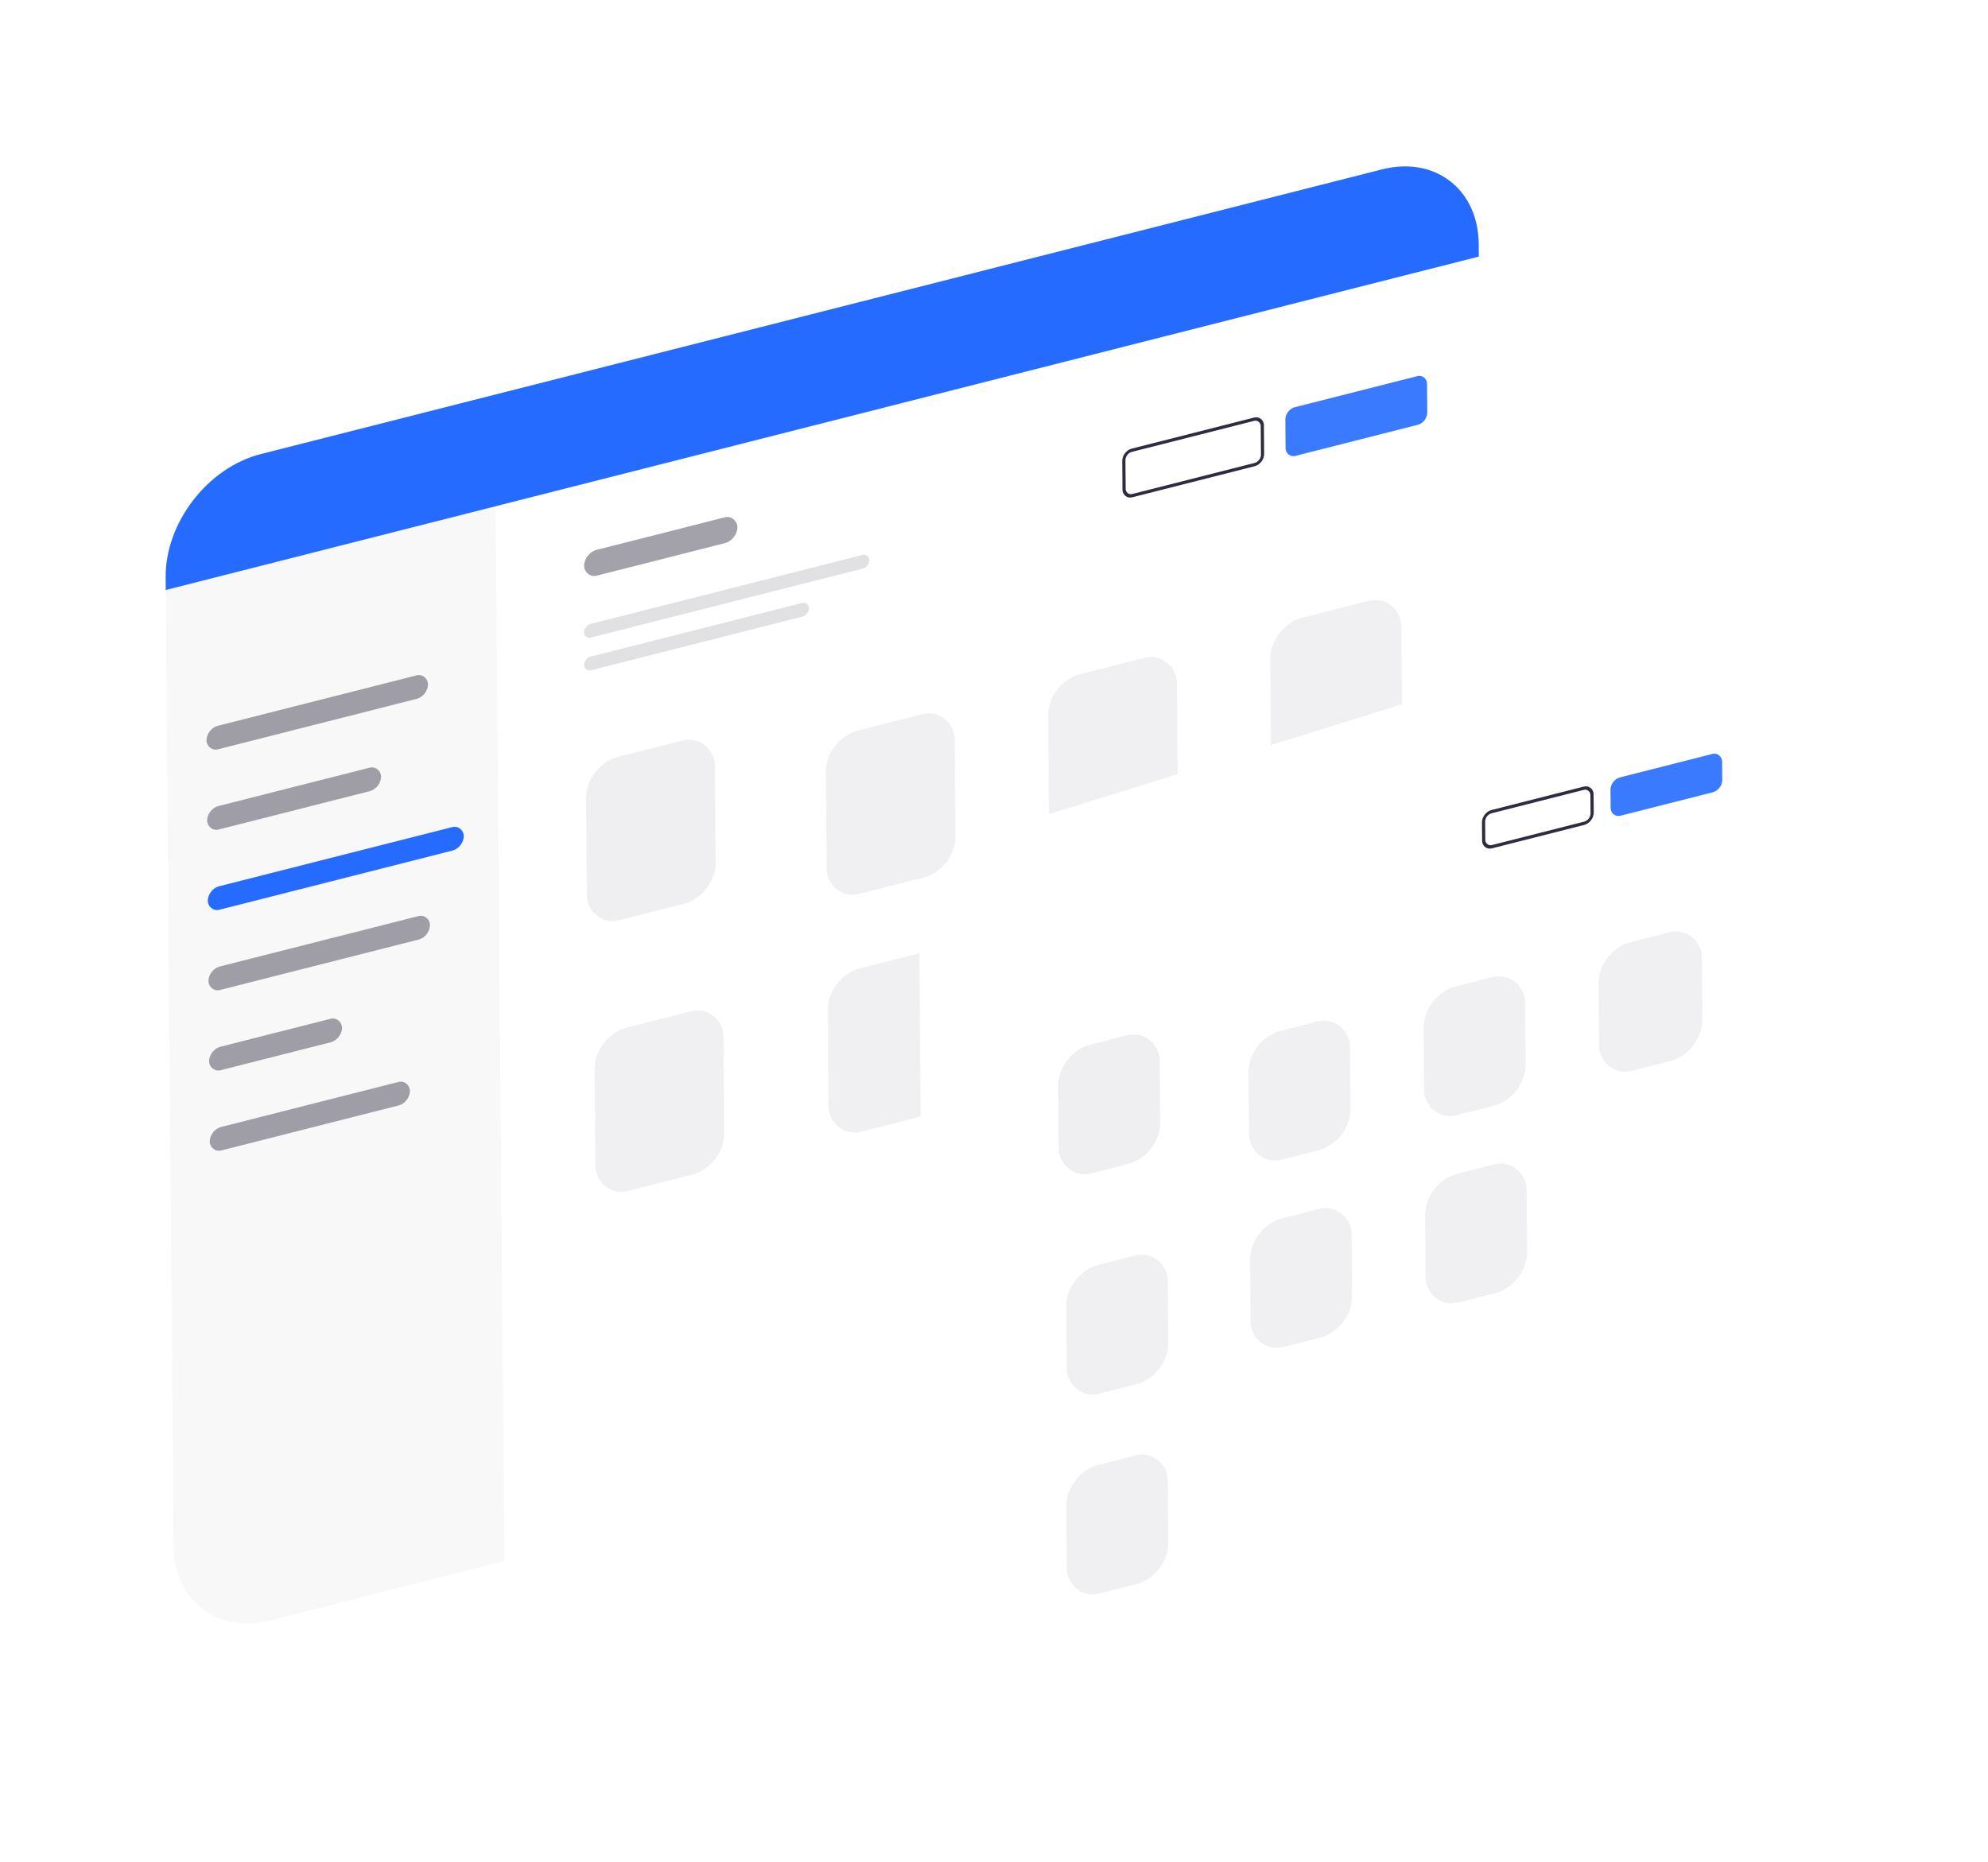 <svg width="603" height="565" viewBox="0 0 603 565" fill="none" xmlns="http://www.w3.org/2000/svg">
<g filter="url(#filter0_d)">
<rect width="410.92" height="353.846" rx="30" transform="matrix(0.969 -0.246 0.008 1 80 115.149)" fill="white"/>
<path opacity="0.03" d="M80.246 145.148C80.11 128.58 93.018 111.843 109.077 107.765L180.067 89.735L182.969 443.57L111.98 461.599C95.921 465.677 82.792 455.552 82.656 438.984L80.246 145.148Z" fill="#1A142C"/>
<path d="M80.246 145.148C80.11 128.58 93.018 111.843 109.077 107.765L449.199 21.384C465.258 17.306 478.386 27.431 478.522 43.999L478.554 47.84L80.278 148.989L80.246 145.148Z" fill="#256BFF"/>
<rect width="69.343" height="7.124" rx="3.562" transform="matrix(0.969 -0.246 0.008 1 92.598 191.074)" fill="#1A142C" fill-opacity="0.4"/>
<rect width="47.975" height="7.823" rx="3.911" transform="matrix(0.969 -0.246 0.008 1 207.145 137.786)" fill="#1A142C" fill-opacity="0.4"/>
<rect width="89.375" height="4.156" rx="2.078" transform="matrix(0.969 -0.246 0.008 1 207.082 159.809)" fill="#1A142C" fill-opacity="0.13"/>
<rect width="70.37" height="4.156" rx="2.078" transform="matrix(0.969 -0.246 0.008 1 207.16 169.712)" fill="#1A142C" fill-opacity="0.13"/>
<rect width="69.343" height="7.124" rx="3.562" transform="matrix(0.969 -0.246 0.008 1 93.195 264.096)" fill="#1A142C" fill-opacity="0.4"/>
<rect width="54.447" height="7.124" rx="3.562" transform="matrix(0.969 -0.246 0.008 1 92.797 215.414)" fill="#1A142C" fill-opacity="0.4"/>
<rect width="41.606" height="7.124" rx="3.562" transform="matrix(0.969 -0.246 0.008 1 93.394 288.437)" fill="#1A142C" fill-opacity="0.4"/>
<rect width="80.129" height="7.124" rx="3.562" transform="matrix(0.969 -0.246 0.008 1 92.996 239.756)" fill="#256BFF"/>
<rect width="62.665" height="7.124" rx="3.562" transform="matrix(0.969 -0.246 0.008 1 93.594 312.779)" fill="#1A142C" fill-opacity="0.4"/>
<rect opacity="0.07" width="40.327" height="49.545" rx="10" transform="matrix(0.969 -0.246 0.008 1 207.672 202.106)" fill="#1A142C"/>
<g opacity="0.07" filter="url(#filter1_d)">
<rect width="40.327" height="49.545" rx="10" transform="matrix(0.969 -0.246 0.008 1 208.266 274.249)" fill="#1A142C"/>
</g>
<g opacity="0.07" filter="url(#filter2_d)">
<rect width="40.327" height="49.545" rx="10" transform="matrix(0.969 -0.246 0.008 1 278.43 184.135)" fill="#1A142C"/>
</g>
<g opacity="0.07" filter="url(#filter3_d)">
<rect width="40.327" height="49.545" rx="10" transform="matrix(0.969 -0.246 0.008 1 279.023 256.278)" fill="#1A142C"/>
</g>
<g opacity="0.07" filter="url(#filter4_d)">
<rect width="40.327" height="49.545" rx="10" transform="matrix(0.969 -0.246 0.008 1 345.82 167.021)" fill="#1A142C"/>
</g>
<g opacity="0.07" filter="url(#filter5_d)">
<rect width="40.327" height="49.545" rx="10" transform="matrix(0.969 -0.246 0.008 1 346.414 239.163)" fill="#1A142C"/>
</g>
<g opacity="0.07" filter="url(#filter6_d)">
<rect width="41.023" height="49.545" rx="10" transform="matrix(0.969 -0.246 0.008 1 413.211 149.906)" fill="#1A142C"/>
</g>
<g opacity="0.9" filter="url(#filter7_d)">
<rect width="44.35" height="14.777" rx="3" transform="matrix(0.969 -0.246 0.008 1 417.848 84.275)" fill="#256BFF"/>
</g>
<g opacity="0.9" filter="url(#filter8_d)">
<rect x="0.489" y="0.377" width="43.35" height="13.777" rx="2.5" transform="matrix(0.969 -0.246 0.008 1 368.383 96.959)" stroke="#1A142C"/>
</g>
</g>
<g filter="url(#filter9_d)">
<rect width="264.549" height="263.139" rx="30" transform="matrix(0.967 -0.301 0.007 1 308.664 229.299)" fill="white"/>
<rect opacity="0.07" width="31.772" height="39.035" rx="10" transform="matrix(0.969 -0.246 0.008 1 350.879 289.417)" fill="#1A142C"/>
<g opacity="0.07" filter="url(#filter10_d)">
<rect width="31.772" height="39.035" rx="10" transform="matrix(0.969 -0.246 0.008 1 351.344 346.255)" fill="#1A142C"/>
</g>
<g opacity="0.07" filter="url(#filter11_d)">
<rect width="31.772" height="39.035" rx="10" transform="matrix(0.969 -0.246 0.008 1 351.344 406.884)" fill="#1A142C"/>
</g>
<g opacity="0.07" filter="url(#filter12_d)">
<rect width="31.772" height="39.035" rx="10" transform="matrix(0.969 -0.246 0.008 1 406.625 275.258)" fill="#1A142C"/>
</g>
<g opacity="0.07" filter="url(#filter13_d)">
<rect width="31.772" height="39.035" rx="10" transform="matrix(0.969 -0.246 0.008 1 407.094 332.096)" fill="#1A142C"/>
</g>
<g opacity="0.07" filter="url(#filter14_d)">
<rect width="31.772" height="39.035" rx="10" transform="matrix(0.969 -0.246 0.008 1 459.719 261.774)" fill="#1A142C"/>
</g>
<g opacity="0.07" filter="url(#filter15_d)">
<rect width="31.772" height="39.035" rx="10" transform="matrix(0.969 -0.246 0.008 1 460.184 318.613)" fill="#1A142C"/>
</g>
<g opacity="0.07" filter="url(#filter16_d)">
<rect width="32.32" height="39.035" rx="10" transform="matrix(0.969 -0.246 0.008 1 512.812 248.291)" fill="#1A142C"/>
</g>
<g opacity="0.9" filter="url(#filter17_d)">
<rect width="34.942" height="11.642" rx="3" transform="matrix(0.969 -0.246 0.008 1 516.465 196.582)" fill="#256BFF"/>
</g>
<g opacity="0.9" filter="url(#filter18_d)">
<rect x="0.489" y="0.377" width="33.942" height="10.642" rx="2.5" transform="matrix(0.969 -0.246 0.008 1 477.496 206.601)" stroke="#1A142C"/>
</g>
</g>
<defs>
<filter id="filter0_d" x="0.246" y="0.482" width="500.689" height="542.02" filterUnits="userSpaceOnUse" color-interpolation-filters="sRGB">
<feFlood flood-opacity="0" result="BackgroundImageFix"/>
<feColorMatrix in="SourceAlpha" type="matrix" values="0 0 0 0 0 0 0 0 0 0 0 0 0 0 0 0 0 0 127 0"/>
<feOffset dx="-30" dy="30"/>
<feGaussianBlur stdDeviation="25"/>
<feColorMatrix type="matrix" values="0 0 0 0 0.506 0 0 0 0 0.537 0 0 0 0 0.745 0 0 0 0.25 0"/>
<feBlend mode="normal" in2="BackgroundImageFix" result="effect1_dropShadow"/>
<feBlend mode="normal" in="SourceGraphic" in2="effect1_dropShadow" result="shape"/>
</filter>
<filter id="filter1_d" x="160.348" y="226.482" width="139.329" height="155.149" filterUnits="userSpaceOnUse" color-interpolation-filters="sRGB">
<feFlood flood-opacity="0" result="BackgroundImageFix"/>
<feColorMatrix in="SourceAlpha" type="matrix" values="0 0 0 0 0 0 0 0 0 0 0 0 0 0 0 0 0 0 127 0"/>
<feOffset dx="2" dy="10"/>
<feGaussianBlur stdDeviation="25"/>
<feColorMatrix type="matrix" values="0 0 0 0 0.506 0 0 0 0 0.537 0 0 0 0 0.745 0 0 0 0.24 0"/>
<feBlend mode="normal" in2="BackgroundImageFix" result="effect1_dropShadow"/>
<feBlend mode="normal" in="SourceGraphic" in2="effect1_dropShadow" result="shape"/>
</filter>
<filter id="filter2_d" x="230.512" y="136.369" width="139.329" height="155.149" filterUnits="userSpaceOnUse" color-interpolation-filters="sRGB">
<feFlood flood-opacity="0" result="BackgroundImageFix"/>
<feColorMatrix in="SourceAlpha" type="matrix" values="0 0 0 0 0 0 0 0 0 0 0 0 0 0 0 0 0 0 127 0"/>
<feOffset dx="2" dy="10"/>
<feGaussianBlur stdDeviation="25"/>
<feColorMatrix type="matrix" values="0 0 0 0 0.506 0 0 0 0 0.537 0 0 0 0 0.745 0 0 0 0.24 0"/>
<feBlend mode="normal" in2="BackgroundImageFix" result="effect1_dropShadow"/>
<feBlend mode="normal" in="SourceGraphic" in2="effect1_dropShadow" result="shape"/>
</filter>
<filter id="filter3_d" x="231.105" y="208.511" width="139.329" height="155.149" filterUnits="userSpaceOnUse" color-interpolation-filters="sRGB">
<feFlood flood-opacity="0" result="BackgroundImageFix"/>
<feColorMatrix in="SourceAlpha" type="matrix" values="0 0 0 0 0 0 0 0 0 0 0 0 0 0 0 0 0 0 127 0"/>
<feOffset dx="2" dy="10"/>
<feGaussianBlur stdDeviation="25"/>
<feColorMatrix type="matrix" values="0 0 0 0 0.506 0 0 0 0 0.537 0 0 0 0 0.745 0 0 0 0.24 0"/>
<feBlend mode="normal" in2="BackgroundImageFix" result="effect1_dropShadow"/>
<feBlend mode="normal" in="SourceGraphic" in2="effect1_dropShadow" result="shape"/>
</filter>
<filter id="filter4_d" x="297.902" y="119.255" width="139.329" height="155.149" filterUnits="userSpaceOnUse" color-interpolation-filters="sRGB">
<feFlood flood-opacity="0" result="BackgroundImageFix"/>
<feColorMatrix in="SourceAlpha" type="matrix" values="0 0 0 0 0 0 0 0 0 0 0 0 0 0 0 0 0 0 127 0"/>
<feOffset dx="2" dy="10"/>
<feGaussianBlur stdDeviation="25"/>
<feColorMatrix type="matrix" values="0 0 0 0 0.506 0 0 0 0 0.537 0 0 0 0 0.745 0 0 0 0.24 0"/>
<feBlend mode="normal" in2="BackgroundImageFix" result="effect1_dropShadow"/>
<feBlend mode="normal" in="SourceGraphic" in2="effect1_dropShadow" result="shape"/>
</filter>
<filter id="filter5_d" x="298.496" y="191.397" width="139.329" height="155.149" filterUnits="userSpaceOnUse" color-interpolation-filters="sRGB">
<feFlood flood-opacity="0" result="BackgroundImageFix"/>
<feColorMatrix in="SourceAlpha" type="matrix" values="0 0 0 0 0 0 0 0 0 0 0 0 0 0 0 0 0 0 127 0"/>
<feOffset dx="2" dy="10"/>
<feGaussianBlur stdDeviation="25"/>
<feColorMatrix type="matrix" values="0 0 0 0 0.506 0 0 0 0 0.537 0 0 0 0 0.745 0 0 0 0.24 0"/>
<feBlend mode="normal" in2="BackgroundImageFix" result="effect1_dropShadow"/>
<feBlend mode="normal" in="SourceGraphic" in2="effect1_dropShadow" result="shape"/>
</filter>
<filter id="filter6_d" x="365.293" y="101.969" width="140.003" height="155.32" filterUnits="userSpaceOnUse" color-interpolation-filters="sRGB">
<feFlood flood-opacity="0" result="BackgroundImageFix"/>
<feColorMatrix in="SourceAlpha" type="matrix" values="0 0 0 0 0 0 0 0 0 0 0 0 0 0 0 0 0 0 127 0"/>
<feOffset dx="2" dy="10"/>
<feGaussianBlur stdDeviation="25"/>
<feColorMatrix type="matrix" values="0 0 0 0 0.506 0 0 0 0 0.537 0 0 0 0 0.745 0 0 0 0.24 0"/>
<feBlend mode="normal" in2="BackgroundImageFix" result="effect1_dropShadow"/>
<feBlend mode="normal" in="SourceGraphic" in2="effect1_dropShadow" result="shape"/>
</filter>
<filter id="filter7_d" x="369.871" y="34.006" width="143.058" height="124.397" filterUnits="userSpaceOnUse" color-interpolation-filters="sRGB">
<feFlood flood-opacity="0" result="BackgroundImageFix"/>
<feColorMatrix in="SourceAlpha" type="matrix" values="0 0 0 0 0 0 0 0 0 0 0 0 0 0 0 0 0 0 127 0"/>
<feOffset dx="2" dy="10"/>
<feGaussianBlur stdDeviation="25"/>
<feColorMatrix type="matrix" values="0 0 0 0 0.506 0 0 0 0 0.537 0 0 0 0 0.745 0 0 0 0.24 0"/>
<feBlend mode="normal" in2="BackgroundImageFix" result="effect1_dropShadow"/>
<feBlend mode="normal" in="SourceGraphic" in2="effect1_dropShadow" result="shape"/>
</filter>
<filter id="filter8_d" x="320.395" y="46.57" width="143.058" height="124.397" filterUnits="userSpaceOnUse" color-interpolation-filters="sRGB">
<feFlood flood-opacity="0" result="BackgroundImageFix"/>
<feColorMatrix in="SourceAlpha" type="matrix" values="0 0 0 0 0 0 0 0 0 0 0 0 0 0 0 0 0 0 127 0"/>
<feOffset dx="2" dy="10"/>
<feGaussianBlur stdDeviation="25"/>
<feColorMatrix type="matrix" values="0 0 0 0 0.506 0 0 0 0 0.537 0 0 0 0 0.745 0 0 0 0.24 0"/>
<feBlend mode="normal" in2="BackgroundImageFix" result="effect1_dropShadow"/>
<feBlend mode="normal" in="SourceGraphic" in2="effect1_dropShadow" result="shape"/>
</filter>
<filter id="filter9_d" x="228.863" y="137.305" width="357.254" height="427.527" filterUnits="userSpaceOnUse" color-interpolation-filters="sRGB">
<feFlood flood-opacity="0" result="BackgroundImageFix"/>
<feColorMatrix in="SourceAlpha" type="matrix" values="0 0 0 0 0 0 0 0 0 0 0 0 0 0 0 0 0 0 127 0"/>
<feOffset dx="-30" dy="30"/>
<feGaussianBlur stdDeviation="25"/>
<feColorMatrix type="matrix" values="0 0 0 0 0.506 0 0 0 0 0.537 0 0 0 0 0.745 0 0 0 0.25 0"/>
<feBlend mode="normal" in2="BackgroundImageFix" result="effect1_dropShadow"/>
<feBlend mode="normal" in="SourceGraphic" in2="effect1_dropShadow" result="shape"/>
</filter>
<filter id="filter10_d" x="303.426" y="300.595" width="130.951" height="142.533" filterUnits="userSpaceOnUse" color-interpolation-filters="sRGB">
<feFlood flood-opacity="0" result="BackgroundImageFix"/>
<feColorMatrix in="SourceAlpha" type="matrix" values="0 0 0 0 0 0 0 0 0 0 0 0 0 0 0 0 0 0 127 0"/>
<feOffset dx="2" dy="10"/>
<feGaussianBlur stdDeviation="25"/>
<feColorMatrix type="matrix" values="0 0 0 0 0.506 0 0 0 0 0.537 0 0 0 0 0.745 0 0 0 0.24 0"/>
<feBlend mode="normal" in2="BackgroundImageFix" result="effect1_dropShadow"/>
<feBlend mode="normal" in="SourceGraphic" in2="effect1_dropShadow" result="shape"/>
</filter>
<filter id="filter11_d" x="303.426" y="361.224" width="130.951" height="142.533" filterUnits="userSpaceOnUse" color-interpolation-filters="sRGB">
<feFlood flood-opacity="0" result="BackgroundImageFix"/>
<feColorMatrix in="SourceAlpha" type="matrix" values="0 0 0 0 0 0 0 0 0 0 0 0 0 0 0 0 0 0 127 0"/>
<feOffset dx="2" dy="10"/>
<feGaussianBlur stdDeviation="25"/>
<feColorMatrix type="matrix" values="0 0 0 0 0.506 0 0 0 0 0.537 0 0 0 0 0.745 0 0 0 0.24 0"/>
<feBlend mode="normal" in2="BackgroundImageFix" result="effect1_dropShadow"/>
<feBlend mode="normal" in="SourceGraphic" in2="effect1_dropShadow" result="shape"/>
</filter>
<filter id="filter12_d" x="358.707" y="229.598" width="130.951" height="142.533" filterUnits="userSpaceOnUse" color-interpolation-filters="sRGB">
<feFlood flood-opacity="0" result="BackgroundImageFix"/>
<feColorMatrix in="SourceAlpha" type="matrix" values="0 0 0 0 0 0 0 0 0 0 0 0 0 0 0 0 0 0 127 0"/>
<feOffset dx="2" dy="10"/>
<feGaussianBlur stdDeviation="25"/>
<feColorMatrix type="matrix" values="0 0 0 0 0.506 0 0 0 0 0.537 0 0 0 0 0.745 0 0 0 0.24 0"/>
<feBlend mode="normal" in2="BackgroundImageFix" result="effect1_dropShadow"/>
<feBlend mode="normal" in="SourceGraphic" in2="effect1_dropShadow" result="shape"/>
</filter>
<filter id="filter13_d" x="359.176" y="286.436" width="130.951" height="142.533" filterUnits="userSpaceOnUse" color-interpolation-filters="sRGB">
<feFlood flood-opacity="0" result="BackgroundImageFix"/>
<feColorMatrix in="SourceAlpha" type="matrix" values="0 0 0 0 0 0 0 0 0 0 0 0 0 0 0 0 0 0 127 0"/>
<feOffset dx="2" dy="10"/>
<feGaussianBlur stdDeviation="25"/>
<feColorMatrix type="matrix" values="0 0 0 0 0.506 0 0 0 0 0.537 0 0 0 0 0.745 0 0 0 0.24 0"/>
<feBlend mode="normal" in2="BackgroundImageFix" result="effect1_dropShadow"/>
<feBlend mode="normal" in="SourceGraphic" in2="effect1_dropShadow" result="shape"/>
</filter>
<filter id="filter14_d" x="411.801" y="216.114" width="130.951" height="142.533" filterUnits="userSpaceOnUse" color-interpolation-filters="sRGB">
<feFlood flood-opacity="0" result="BackgroundImageFix"/>
<feColorMatrix in="SourceAlpha" type="matrix" values="0 0 0 0 0 0 0 0 0 0 0 0 0 0 0 0 0 0 127 0"/>
<feOffset dx="2" dy="10"/>
<feGaussianBlur stdDeviation="25"/>
<feColorMatrix type="matrix" values="0 0 0 0 0.506 0 0 0 0 0.537 0 0 0 0 0.745 0 0 0 0.24 0"/>
<feBlend mode="normal" in2="BackgroundImageFix" result="effect1_dropShadow"/>
<feBlend mode="normal" in="SourceGraphic" in2="effect1_dropShadow" result="shape"/>
</filter>
<filter id="filter15_d" x="412.266" y="272.953" width="130.951" height="142.533" filterUnits="userSpaceOnUse" color-interpolation-filters="sRGB">
<feFlood flood-opacity="0" result="BackgroundImageFix"/>
<feColorMatrix in="SourceAlpha" type="matrix" values="0 0 0 0 0 0 0 0 0 0 0 0 0 0 0 0 0 0 127 0"/>
<feOffset dx="2" dy="10"/>
<feGaussianBlur stdDeviation="25"/>
<feColorMatrix type="matrix" values="0 0 0 0 0.506 0 0 0 0 0.537 0 0 0 0 0.745 0 0 0 0.24 0"/>
<feBlend mode="normal" in2="BackgroundImageFix" result="effect1_dropShadow"/>
<feBlend mode="normal" in="SourceGraphic" in2="effect1_dropShadow" result="shape"/>
</filter>
<filter id="filter16_d" x="464.895" y="202.496" width="131.482" height="142.668" filterUnits="userSpaceOnUse" color-interpolation-filters="sRGB">
<feFlood flood-opacity="0" result="BackgroundImageFix"/>
<feColorMatrix in="SourceAlpha" type="matrix" values="0 0 0 0 0 0 0 0 0 0 0 0 0 0 0 0 0 0 127 0"/>
<feOffset dx="2" dy="10"/>
<feGaussianBlur stdDeviation="25"/>
<feColorMatrix type="matrix" values="0 0 0 0 0.506 0 0 0 0 0.537 0 0 0 0 0.745 0 0 0 0.24 0"/>
<feBlend mode="normal" in2="BackgroundImageFix" result="effect1_dropShadow"/>
<feBlend mode="normal" in="SourceGraphic" in2="effect1_dropShadow" result="shape"/>
</filter>
<filter id="filter17_d" x="468.488" y="148.629" width="133.913" height="118.946" filterUnits="userSpaceOnUse" color-interpolation-filters="sRGB">
<feFlood flood-opacity="0" result="BackgroundImageFix"/>
<feColorMatrix in="SourceAlpha" type="matrix" values="0 0 0 0 0 0 0 0 0 0 0 0 0 0 0 0 0 0 127 0"/>
<feOffset dx="2" dy="10"/>
<feGaussianBlur stdDeviation="25"/>
<feColorMatrix type="matrix" values="0 0 0 0 0.506 0 0 0 0 0.537 0 0 0 0 0.745 0 0 0 0.24 0"/>
<feBlend mode="normal" in2="BackgroundImageFix" result="effect1_dropShadow"/>
<feBlend mode="normal" in="SourceGraphic" in2="effect1_dropShadow" result="shape"/>
</filter>
<filter id="filter18_d" x="429.508" y="158.528" width="133.913" height="118.946" filterUnits="userSpaceOnUse" color-interpolation-filters="sRGB">
<feFlood flood-opacity="0" result="BackgroundImageFix"/>
<feColorMatrix in="SourceAlpha" type="matrix" values="0 0 0 0 0 0 0 0 0 0 0 0 0 0 0 0 0 0 127 0"/>
<feOffset dx="2" dy="10"/>
<feGaussianBlur stdDeviation="25"/>
<feColorMatrix type="matrix" values="0 0 0 0 0.506 0 0 0 0 0.537 0 0 0 0 0.745 0 0 0 0.24 0"/>
<feBlend mode="normal" in2="BackgroundImageFix" result="effect1_dropShadow"/>
<feBlend mode="normal" in="SourceGraphic" in2="effect1_dropShadow" result="shape"/>
</filter>
</defs>
</svg>
